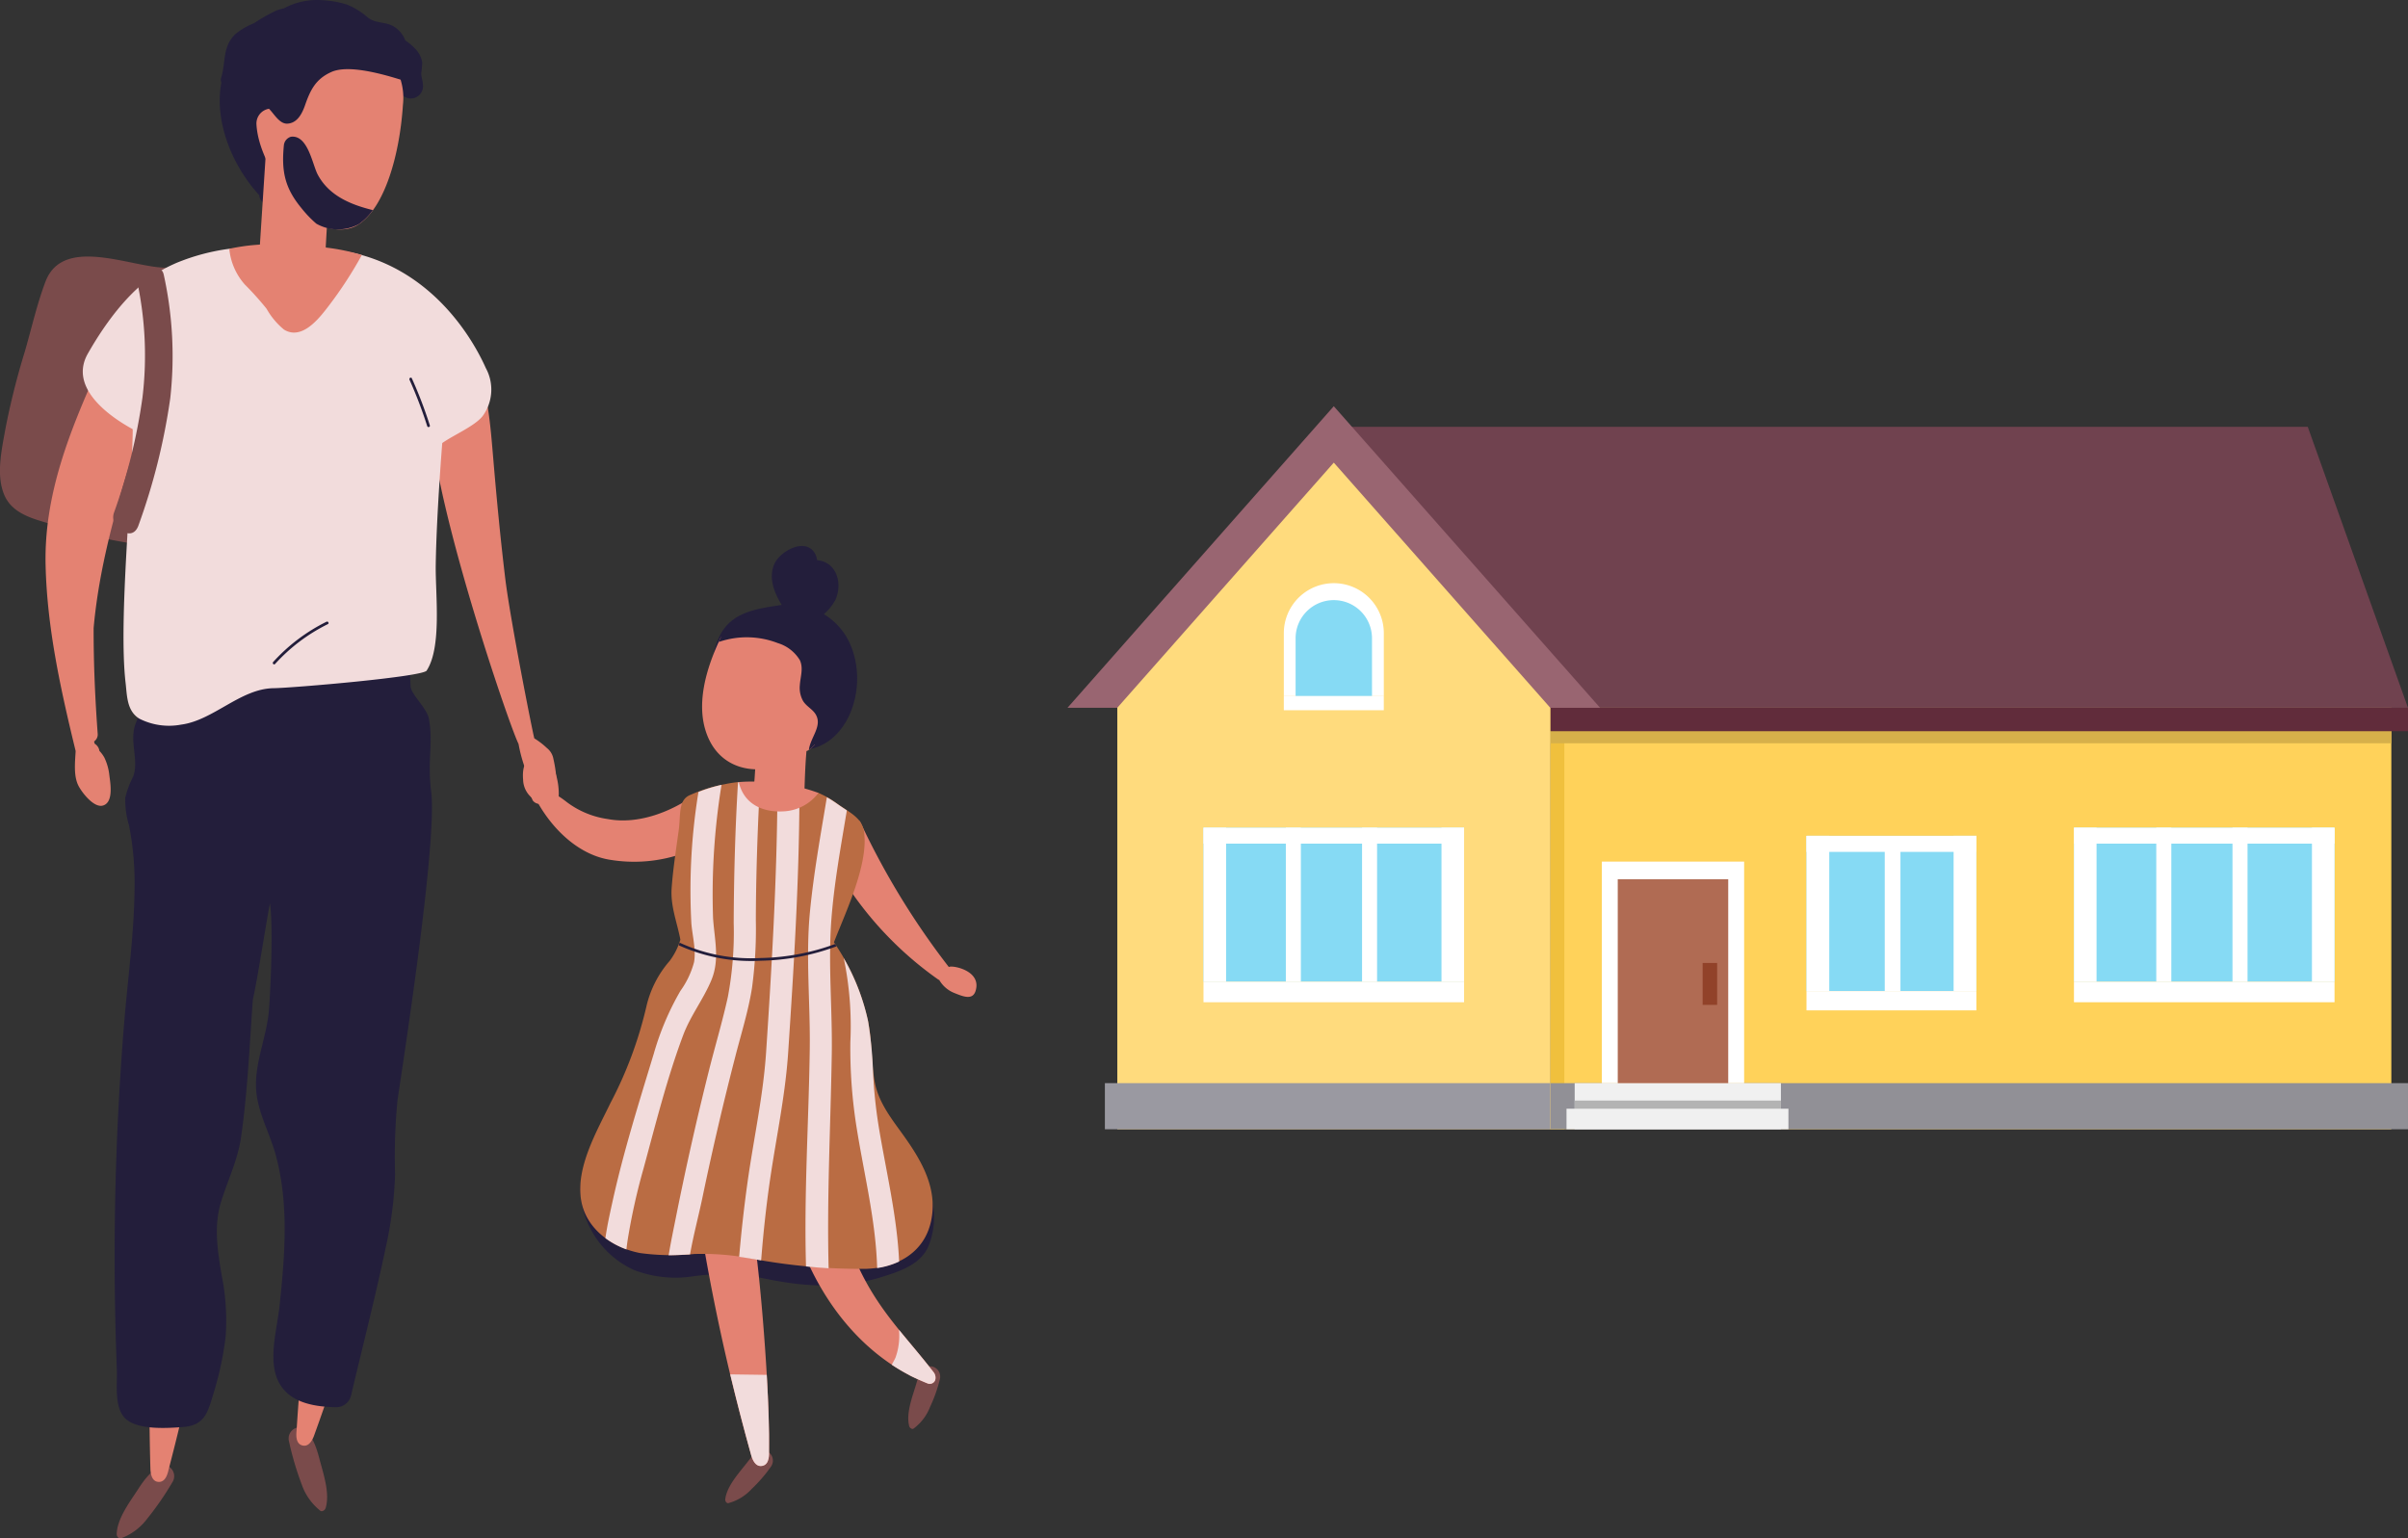 <svg xmlns="http://www.w3.org/2000/svg" width="279.899" height="178.85" viewBox="0 0 279.899 178.85">
  <rect x="0" y="0" width="279.899" height="178.85" fill="#333333" stroke="none"/>
  <g id="グループ_3168" data-name="グループ 3168" transform="translate(-250.289 -876.775)">
    <g id="グループ_2788" data-name="グループ 2788" transform="translate(374.372 924)">
      <path id="パス_1592" data-name="パス 1592" d="M229.683,427.794H199.9v52.863h97.763V427.794Z" transform="translate(-143.785 -396.601)" fill="#ffd25a"/>
      <rect id="長方形_1469" data-name="長方形 1469" width="1.633" height="52.863" transform="translate(56.119 31.193)" fill="#f0c03d"/>
      <rect id="長方形_1470" data-name="長方形 1470" width="97.763" height="7.992" transform="translate(56.119 31.193)" fill="#d6b04a"/>
      <path id="パス_1593" data-name="パス 1593" d="M230.272,469.55H199.9v5.361h99.7V469.55Z" transform="translate(-143.785 -390.855)" fill="#919096"/>
      <path id="パス_1594" data-name="パス 1594" d="M291.009,402.482H177.67v32.663H302.66Z" transform="translate(-146.844 -400.084)" fill="#70424f"/>
      <rect id="長方形_1471" data-name="長方形 1471" width="99.697" height="2.721" transform="translate(56.119 35.061)" fill="#612c3b"/>
      <path id="パス_1595" data-name="パス 1595" d="M212.48,435.435l-30.954-35.061-30.954,35.061Z" transform="translate(-150.573 -400.374)" fill="#996571"/>
      <path id="パス_1596" data-name="パス 1596" d="M180.827,406.138l-25.165,28.5v48.995h50.33V434.642Z" transform="translate(-149.873 -399.581)" fill="#ffdb7d"/>
      <rect id="長方形_1472" data-name="長方形 1472" width="23.97" height="5.361" transform="translate(82.924 84.056) rotate(180)" fill="#f0f0f0"/>
      <rect id="長方形_1473" data-name="長方形 1473" width="23.97" height="3.335" transform="translate(82.924 84.056) rotate(180)" fill="#b3b3b3"/>
      <rect id="長方形_1474" data-name="長方形 1474" width="25.794" height="2.386" transform="translate(83.799 84.056) rotate(180)" fill="#f0f0f0"/>
      <rect id="長方形_1475" data-name="長方形 1475" width="16.538" height="25.756" transform="translate(78.65 78.695) rotate(180)" fill="#fff"/>
      <rect id="長方形_1476" data-name="長方形 1476" width="12.841" height="23.701" transform="translate(76.801 78.695) rotate(180)" fill="#b06b53"/>
      <rect id="長方形_1477" data-name="長方形 1477" width="1.688" height="4.872" transform="translate(75.513 69.596) rotate(180)" fill="#914229"/>
      <g id="グループ_1979" data-name="グループ 1979" transform="translate(85.898 49.945)">
        <rect id="長方形_1478" data-name="長方形 1478" width="19.747" height="18.051" fill="#86daf4"/>
        <rect id="長方形_1479" data-name="長方形 1479" width="19.747" height="2.239" transform="translate(0 18.051)" fill="#fff"/>
        <rect id="長方形_1480" data-name="長方形 1480" width="2.647" height="18.051" fill="#fff"/>
        <rect id="長方形_1481" data-name="長方形 1481" width="2.647" height="18.051" transform="translate(17.101)" fill="#fff"/>
        <rect id="長方形_1482" data-name="長方形 1482" width="1.825" height="17.437" transform="translate(9.097 0.614)" fill="#fff"/>
        <rect id="長方形_1483" data-name="長方形 1483" width="1.866" height="19.747" transform="translate(19.747 0) rotate(90)" fill="#fff"/>
      </g>
      <g id="グループ_1980" data-name="グループ 1980" transform="translate(116.988 48.999)">
        <rect id="長方形_1484" data-name="長方形 1484" width="30.288" height="17.907" transform="translate(30.288 17.907) rotate(180)" fill="#86daf4"/>
        <rect id="長方形_1485" data-name="長方形 1485" width="30.288" height="2.385" transform="translate(30.288 20.291) rotate(180)" fill="#fff"/>
        <rect id="長方形_1486" data-name="長方形 1486" width="2.625" height="17.907" transform="translate(30.288 17.907) rotate(180)" fill="#fff"/>
        <rect id="長方形_1487" data-name="長方形 1487" width="1.747" height="17.907" transform="translate(11.316 17.907) rotate(180)" fill="#fff"/>
        <rect id="長方形_1488" data-name="長方形 1488" width="1.747" height="17.907" transform="translate(20.175 17.907) rotate(180)" fill="#fff"/>
        <rect id="長方形_1489" data-name="長方形 1489" width="2.625" height="17.907" transform="translate(2.625 17.907) rotate(180)" fill="#fff"/>
        <rect id="長方形_1490" data-name="長方形 1490" width="1.851" height="30.288" transform="translate(30.288 0) rotate(90)" fill="#fff"/>
      </g>
      <g id="グループ_1981" data-name="グループ 1981" transform="translate(15.809 48.999)">
        <rect id="長方形_1491" data-name="長方形 1491" width="30.288" height="17.907" transform="translate(30.288 17.907) rotate(180)" fill="#86daf4"/>
        <rect id="長方形_1492" data-name="長方形 1492" width="30.288" height="2.385" transform="translate(30.288 20.291) rotate(180)" fill="#fff"/>
        <rect id="長方形_1493" data-name="長方形 1493" width="2.625" height="17.907" transform="translate(30.288 17.907) rotate(180)" fill="#fff"/>
        <rect id="長方形_1494" data-name="長方形 1494" width="1.746" height="17.907" transform="translate(11.316 17.907) rotate(180)" fill="#fff"/>
        <rect id="長方形_1495" data-name="長方形 1495" width="1.746" height="17.907" transform="translate(20.175 17.907) rotate(180)" fill="#fff"/>
        <rect id="長方形_1496" data-name="長方形 1496" width="2.625" height="17.907" transform="translate(2.625 17.907) rotate(180)" fill="#fff"/>
        <rect id="長方形_1497" data-name="長方形 1497" width="1.851" height="30.288" transform="translate(30.288 0) rotate(90)" fill="#fff"/>
      </g>
      <rect id="長方形_1498" data-name="長方形 1498" width="51.773" height="5.361" transform="translate(4.346 78.695)" fill="#9a99a1"/>
      <g id="グループ_1982" data-name="グループ 1982" transform="translate(25.142 20.573)">
        <path id="パス_1597" data-name="パス 1597" d="M184.3,431.587V424.27a5.81,5.81,0,0,0-5.811-5.811h0a5.81,5.81,0,0,0-5.812,5.811v7.317" transform="translate(-172.674 -418.459)" fill="#fff"/>
        <path id="パス_1598" data-name="パス 1598" d="M173.88,431.349h8.88V424.63a4.44,4.44,0,0,0-4.44-4.44h0a4.439,4.439,0,0,0-4.44,4.44Z" transform="translate(-172.508 -418.221)" fill="#86daf4"/>
        <rect id="長方形_1499" data-name="長方形 1499" width="11.622" height="1.641" transform="translate(11.623 14.769) rotate(180)" fill="#fff"/>
      </g>
    </g>
    <g id="グループ_2789" data-name="グループ 2789" transform="translate(-1283.488 -4721.612)">
      <path id="パス_1935" data-name="パス 1935" d="M1746.438,5948.408a1.767,1.767,0,0,0-3.444.538c-.068,1.3-.131,2.667-1.426,3.32a11.135,11.135,0,0,1-3.683.721,73.584,73.584,0,0,1-9.026.815c-3.111-.023-6.2-.253-9.321-.247-1.24,0-3.429.17-4.455-.7-1.072-.906-.678-3.136-.831-4.38-.275-2.23-3.786-2.189-3.513.07a39.287,39.287,0,0,0,.407,4.186,7.42,7.42,0,0,1-1.732-4.566,1.74,1.74,0,0,0-3.478.069,10.684,10.684,0,0,0,6.241,9.56,13.415,13.415,0,0,0,6.769.762,23.962,23.962,0,0,1,7.7.087c4.869,1.076,9.525,1.48,14.369-.035,2-.626,4.383-1.392,5.343-3.426A8.809,8.809,0,0,0,1746.438,5948.408Z" transform="translate(-104.726 -211.773)" fill="#231e3b"/>
      <path id="パス_1936" data-name="パス 1936" d="M1622.4,5606.9a10.1,10.1,0,0,0,.112-1.278,2.968,2.968,0,0,0-.9-1.657,6.5,6.5,0,0,0-1.064-.881,3.21,3.21,0,0,0-1.35-1.622c-1-.587-1.983-.3-2.965-1.005a8.847,8.847,0,0,0-2.407-1.518,11.38,11.38,0,0,0-3.047-.536,8.033,8.033,0,0,0-4.328.949,7.189,7.189,0,0,0-.865.246,20.42,20.42,0,0,0-2.618,1.486,8.063,8.063,0,0,0-2.2,1.292c-1.5,1.493-1.06,3.2-1.624,5.057a.8.8,0,0,0,.027.558c-.846,4.437,1.2,9.618,4.408,13.088,0,.038.012.076.016.113a.928.928,0,0,0,.962.857c.255.231.513.456.777.666a1.067,1.067,0,0,0,1.305-1.687c-.317-.253-.627-.529-.929-.822a29.555,29.555,0,0,0-.788-3.516,1.045,1.045,0,0,0,1.285-1.154.886.886,0,0,0,.5-.775c.013-.5-.006-.992-.041-1.481a11.655,11.655,0,0,0,4.429-1.81,9.465,9.465,0,0,0,3.07-3.676,5.117,5.117,0,0,1,1.716-.047,1.4,1.4,0,0,0,.873-.044c.039.043.08.083.118.126a7.484,7.484,0,0,1,.77,1.016,10.455,10.455,0,0,1,.036,2.526,1.033,1.033,0,0,0,1.023,1.126c.172,1.21,1-.324,1.238-1.366a8.966,8.966,0,0,0,.232-1.727,1.416,1.416,0,0,0,2.433-1.053C1622.62,5607.848,1622.4,5607.406,1622.4,5606.9Z" transform="translate(-39.661 0)" fill="#231e3b"/>
      <path id="パス_1937" data-name="パス 1937" d="M1761.283,5781.963a7.73,7.73,0,0,0-8.306-3.94c-3.546.514-6.185,1.248-7.182,5.039a1.454,1.454,0,0,0,1.414,1.9,1.908,1.908,0,0,0,1.15.816c.07.019.151.038.24.057l.007.007a3.734,3.734,0,0,0,.582.55,1.751,1.751,0,0,0,2.1.037c1.322.379,2.55.963,2.6,1.949,0,.083-.009.165-.01.248a1.954,1.954,0,0,0,.51,1.382,10.764,10.764,0,0,1-1.579.827,1.81,1.81,0,0,0-.013,3.259C1760.171,5797.394,1764.467,5788.116,1761.283,5781.963Z" transform="translate(-128.936 -109.215)" fill="#231e3b"/>
      <path id="パス_1938" data-name="パス 1938" d="M1804.218,6006.083c-.425,1.413-1.173,3.324-.783,4.8.051.193.3.395.491.292a5.658,5.658,0,0,0,1.928-2.521,17.218,17.218,0,0,0,1.137-3.2,1.206,1.206,0,0,0-.951-1.517C1804.805,6003.785,1804.5,6005.137,1804.218,6006.083Z" transform="translate(-163.973 -246.697)" fill="#7a4b4b"/>
      <path id="パス_1939" data-name="パス 1939" d="M1785.208,5973.33c-4.522-5.848-8.441-8.85-11.159-19.048-.146-.55-.822-.37-1.061.025-.016-.027-.031-.055-.048-.083a.69.69,0,0,0-.986-.157q-.27-.636-.555-1.267a.643.643,0,0,0-1.1,0,3.176,3.176,0,0,0-.378,1.705c-.389-.013-1.349.341-1.217.829,2.04,7.523,6.686,14.664,13.672,18.321.083.076,1.468.711,2.1.958a.675.675,0,0,0,.909-.363A1.027,1.027,0,0,0,1785.208,5973.33Z" transform="translate(-142.902 -215.408)" fill="#e48272"/>
      <path id="パス_1940" data-name="パス 1940" d="M1552.75,5702.878a13.15,13.15,0,0,0,.647-3.978,18.563,18.563,0,0,0-.037-3.233,1.9,1.9,0,0,0,.232-.608c.759-3.843.24-8.207-.411-12.026a1.168,1.168,0,0,0-1.424-.9,14.322,14.322,0,0,1,1.285-1.6,1.31,1.31,0,0,0-.26-2.018c-.063-.049-.13-.091-.2-.137.178.005.355.013.533.011a1.282,1.282,0,0,0,0-2.562c-3.966.028-11.973-3.812-14.043,1.6-1,2.623-1.627,5.462-2.412,8.16a85.959,85.959,0,0,0-2.261,9.016c-.42,2.371-1.107,5.337-.122,7.647.976,2.289,3.547,2.807,5.709,3.468a58.556,58.556,0,0,0,8.8,2.115c2.657.376,4.256-1.166,5.673-3.219C1555.266,5703.452,1553.789,5702.361,1552.75,5702.878Zm-1.956-14.323a1.251,1.251,0,0,0-.546-.657,19.434,19.434,0,0,0-.169-2.457,13.861,13.861,0,0,1,.618-1.484q.186,2.474.213,4.95C1550.871,5688.79,1550.835,5688.672,1550.794,5688.555Zm-.965-8.121a1.2,1.2,0,0,0-.367-.28c.165.038.331.071.5.1C1549.915,5680.316,1549.871,5680.375,1549.828,5680.434Z" transform="translate(0 -46.319)" fill="#7a4b4b"/>
      <path id="パス_1941" data-name="パス 1941" d="M1556.907,5711.313c.032-.133.06-.266.093-.4a1.177,1.177,0,0,0-.812-1.418,1.285,1.285,0,0,0-1.392-.27q.307-.705.62-1.414c.6-1.359-1.4-2.55-2.015-1.178-3.3,7.348-6.3,14.739-6.109,22.936.168,7.315,1.765,14.514,3.494,21.61-.074,1.326-.253,2.9.326,4.036.41.8,1.8,2.6,2.843,2.3,1.268-.365.862-2.605.749-3.516a6.23,6.23,0,0,0-.585-2.069,3.714,3.714,0,0,0-.57-.769,1.173,1.173,0,0,0-.556-.838l-.063-.26a.982.982,0,0,0,.418-.9c-.3-4.083-.483-8.186-.472-12.284.739-8.288,3.334-16.464,5.844-24.345C1559.089,5711.381,1557.7,5710.762,1556.907,5711.313Z" transform="translate(-8.216 -65.479)" fill="#e48272"/>
      <path id="パス_1942" data-name="パス 1942" d="M1675.795,5754.237a2.063,2.063,0,0,0-.752-1.258,9.207,9.207,0,0,0-1.47-1.13l0-.005c-.23-.854-2.8-13.844-3.369-18.531-.555-4.575-.99-9.164-1.381-13.756-.175-2.06-.331-4.123-.652-6.167-.184-1.167-.215-3.462-1.857-3.446a.87.87,0,0,0-.774.426c-.2-1.107-1.975-1.091-1.906.113q.031.536.062,1.073a1.039,1.039,0,0,0-.877.9.9.9,0,0,0-.9.689,9.571,9.571,0,0,0-.194,2.73c-.511-.534-.043.74.075,1.631,1.473,11.129,8.916,32.964,9.943,34.993a16.984,16.984,0,0,0,1.071,3.619c.047.336.093.671.14,1.007a4.043,4.043,0,0,0,.455,1.968c.663.811,2.054.225,2.443-.584C1676.39,5757.4,1676.058,5755.39,1675.795,5754.237Z" transform="translate(-77.692 -67.628)" fill="#e48272"/>
      <path id="パス_1943" data-name="パス 1943" d="M1777.4,5841.747c.063.147.129.291.193.437a.865.865,0,0,1,1.376.13l.046.077c.251-.534,1.728-1.337,2.056-.643a89.364,89.364,0,0,0,10.275,16.82c.016,0,.032-.007.049-.012.383-.193,3.812.419,3.062,2.806-.349,1.107-1.468.634-2.486.224a3.533,3.533,0,0,1-1.732-1.5.876.876,0,0,1-.161-.088,40.887,40.887,0,0,1-14.12-17.56C1775.564,5841.493,1777,5840.8,1777.4,5841.747Z" transform="translate(-147.284 -147.766)" fill="#e48272"/>
      <path id="パス_1944" data-name="パス 1944" d="M1751.481,6030.372c-.91,1.161-2.3,2.668-2.478,4.188-.023.2.132.475.351.451a5.662,5.662,0,0,0,2.714-1.646,17.2,17.2,0,0,0,2.225-2.571,1.205,1.205,0,0,0-.334-1.759C1752.864,6028.445,1752.09,6029.594,1751.481,6030.372Z" transform="translate(-130.925 -261.874)" fill="#7a4b4b"/>
      <path id="パス_1945" data-name="パス 1945" d="M1745.587,5955.1a1.077,1.077,0,0,0-1.531-.114.988.988,0,0,0-1.6.138.954.954,0,0,0-1.482.9,238.339,238.339,0,0,0,6.179,28.335c.265.844.683,1.278,1.264,1.161.889-.178.781-1.426.786-1.788.126-8.413-1.568-26.091-2.065-25.981l-.114-1.949A.971.971,0,0,0,1745.587,5955.1Z" transform="translate(-126.034 -216.72)" fill="#e48272"/>
      <path id="パス_1946" data-name="パス 1946" d="M1763.075,5822.27c.114-2.06.134-4.618.307-6.663.159-1.882.163-3.707-1.5-4.156-.954-.257-1.756-.154-2.2.7-.721-.539-1.806-.214-1.933,1.222-.14,1.594-.251,3.192-.351,4.792-.041.656-.161,1.881-.233,3.033A3.458,3.458,0,0,0,1763.075,5822.27Z" transform="translate(-135.892 -129.536)" fill="#e48272"/>
      <path id="パス_1947" data-name="パス 1947" d="M1757.842,5787.868c-1.411-2.842-5.811-6.311-9.261-5.439a.854.854,0,0,1-.642.439,6.3,6.3,0,0,0-3.191,1.244,1.049,1.049,0,0,1-.431.239c-1.709,3.559-3.078,8.051-1.455,11.705,1.887,4.249,6.811,4.487,10.369,2.217.349-.223.694-.46,1.032-.709.644.005,3.655-3.911,3.537-3.919A6.115,6.115,0,0,0,1757.842,5787.868Z" transform="translate(-126.748 -111.873)" fill="#e48272"/>
      <path id="パス_1948" data-name="パス 1948" d="M1570.9,6036.165c-.953,1.472-2.44,3.406-2.485,5.222-.006.236.207.548.464.5a6.723,6.723,0,0,0,3.036-2.238,35.242,35.242,0,0,0,3.012-4.364,1.3,1.3,0,0,0-.6-1.824C1572.867,6033.224,1571.537,6035.18,1570.9,6036.165Z" transform="translate(-21.071 -264.651)" fill="#7a4b4b"/>
      <path id="パス_1949" data-name="パス 1949" d="M1582.36,6013.41q-.922,4.059-1.979,8.087c-.092.349-.286,1.586-1.192,1.547-.591-.026-.893-.547-.949-1.431q-.12-4.174-.115-8.351A11.412,11.412,0,0,0,1582.36,6013.41Z" transform="translate(-26.977 -252.378)" fill="#e48272"/>
      <path id="パス_1950" data-name="パス 1950" d="M1623.01,6025.68c.443,1.7,1.251,4,.724,5.736-.068.227-.369.456-.6.326a6.722,6.722,0,0,1-2.182-3.077,35.218,35.218,0,0,1-1.494-5.087,1.3,1.3,0,0,1,1.141-1.544C1622.063,6022.271,1622.713,6024.544,1623.01,6025.68Z" transform="translate(-52.107 -257.711)" fill="#7a4b4b"/>
      <path id="パス_1951" data-name="パス 1951" d="M1622.409,6001.5q-.395,4.143-.654,8.3c-.022.36-.225,1.6.648,1.842.57.161,1.02-.239,1.349-1.062q1.422-3.926,2.725-7.894A11.427,11.427,0,0,1,1622.409,6001.5Z" transform="translate(-53.497 -245.219)" fill="#e48272"/>
      <path id="パス_1952" data-name="パス 1952" d="M1614.529,5660.324l-.5-.029a3.581,3.581,0,0,1-3.371-3.779l.757-11.69,7.509,1.364-.613,10.763A3.581,3.581,0,0,1,1614.529,5660.324Z" transform="translate(-46.763 -28.25)" fill="#e48272"/>
      <path id="パス_1953" data-name="パス 1953" d="M1604.592,5802.755c-.472-3.8.267-5.518-.266-8.479-.22-1.225-2.09-2.846-2.129-3.773a50.894,50.894,0,0,0-.533-5.424c-.334-2.236-.818-2.875-1.33-.667-.03.129-.057.26-.087.391a1.788,1.788,0,0,0-3.043.208,6.659,6.659,0,0,1-5.332,1.07,1.892,1.892,0,0,0-1.555-.258,1.627,1.627,0,0,0-2.179,1.181c-.055.283-.106.566-.16.85a1.719,1.719,0,0,0-1.043.834,6.74,6.74,0,0,0-2.133.392,1.956,1.956,0,0,0-2.893.271,15.955,15.955,0,0,0-1.311,2.449,1.635,1.635,0,0,0-.229.006c-.092-.44-.189-.881-.3-1.321a1.465,1.465,0,0,0-2.607-.4,1.441,1.441,0,0,0-1.869.548c-.2.34-.383.686-.561,1.033a1.338,1.338,0,0,0-.207.235q-.173.257-.334.52a1.492,1.492,0,0,0-.631-.188,3.649,3.649,0,0,0-3.58,2.5c-.861,2.077.375,4.229-.315,6.242a11.07,11.07,0,0,0-.936,2.495,10.369,10.369,0,0,0,.439,3.195,34.8,34.8,0,0,1,.641,7.607c-.065,5.186-.8,10.353-1.217,15.517q-.654,8.048-.918,16.119-.259,7.912-.142,15.829.061,4.115.224,8.229c.069,1.738-.39,4.677,1.227,5.863,1.534,1.125,4.685.92,6.473.784,2.38-.181,2.822-1.524,3.438-3.593a37.767,37.767,0,0,0,1.509-6.941,26.485,26.485,0,0,0-.459-7.077c-.485-2.909-.955-5.749-.057-8.628.786-2.523,1.927-4.823,2.307-7.469.757-5.264.986-10.65,1.365-15.968.524-2.24,1.542-8.936,1.989-11.191.392,2.611.091,9.681-.108,12.327-.224,2.979-1.536,5.809-1.516,8.809.018,2.836,1.521,5.32,2.266,7.994,1.6,5.741,1.093,11.827.476,17.675-.281,2.654-1.395,6.328-.1,8.834,1.268,2.451,4.208,2.881,6.695,2.929a1.787,1.787,0,0,0,1.7-1.3c1.357-5.742,2.824-11.47,4.044-17.244a45.847,45.847,0,0,0,1.091-8.535,68.345,68.345,0,0,1,.279-8.6C1601.493,5833.12,1605.306,5808.5,1604.592,5802.755Z" transform="translate(-20.695 -112.33)" fill="#231e3b"/>
      <path id="パス_1954" data-name="パス 1954" d="M1605.2,5686.046c-1.428-3.207-5.745-10.706-14.43-13.143-4.408-1.236-3.626.54-7.767.24-3.262-.236-5.129-1.193-7.622-.967a24.576,24.576,0,0,0-6.154,1.646c-1.366.623-5.55,2.237-10.285,10.534-2.181,3.823,2.161,7.126,5.214,8.794-.035,6.564-1.674,22.23-.831,29.472.177,1.524.134,3.253,1.583,4.172a7.617,7.617,0,0,0,4.876.7c3.736-.49,6.9-4.185,10.745-4.234,2.182-.028,17.709-1.343,17.81-2.077,1.765-2.74.99-8.889,1.038-12.22.08-5.585.711-13.632.756-14.2,1.283-.917,3.749-1.96,4.679-3.115A5.218,5.218,0,0,0,1605.2,5686.046Z" transform="translate(-14.951 -44.867)" fill="#f2dcdc"/>
      <path id="パス_1955" data-name="パス 1955" d="M1613.057,5670.383a.615.615,0,0,0-.245-.248l-.1-.054a.59.59,0,0,0-.571-.029,39.716,39.716,0,0,1-5.946-.612.672.672,0,0,0-.792.6,23,23,0,0,0-3.573.487,7.293,7.293,0,0,0,1.815,4.165,34.715,34.715,0,0,1,2.514,2.8,8.616,8.616,0,0,0,2.034,2.433c1.916,1.174,3.755-.926,4.814-2.27a47.137,47.137,0,0,0,4.233-6.408A24.465,24.465,0,0,0,1613.057,5670.383Z" transform="translate(-41.401 -43.218)" fill="#e48272"/>
      <path id="パス_1956" data-name="パス 1956" d="M1626.635,5620.123a.145.145,0,0,1-.02,0c-2.055-.633-6.028-1.779-8.024-.886-1.822.815-2.446,2.092-3.066,3.877-.331.952-.9,2.08-2.058,2.129-.906.039-1.516-1.118-2.129-1.729a1.736,1.736,0,0,0-1.455,1.84c.19,3.1,2.174,6.1,3.7,8.767,1.269,2.221,5.587,4.559,8.2,2.82,3.035-2.023,4.748-8.117,5.122-13.847A7.24,7.24,0,0,0,1626.635,5620.123Z" transform="translate(-46.295 -12.482)" fill="#e48272"/>
      <path id="パス_1957" data-name="パス 1957" d="M1573.2,5679.013c-.229-1.043-.867-.539-1.655-.277-.728.242-1.628.163-1.424,1.126a40.945,40.945,0,0,1,.6,13.394,66.437,66.437,0,0,1-3.336,13.464,1.711,1.711,0,0,0,.905,2.023c.731.479,1.526.486,1.938-.537a73.529,73.529,0,0,0,3.722-14.858A44.042,44.042,0,0,0,1573.2,5679.013Z" transform="translate(-20.383 -48.662)" fill="#7a4b4b"/>
      <path id="パス_1958" data-name="パス 1958" d="M1621.826,5643.37c-.626-1.169-1.142-4.665-3.12-4.414a1.152,1.152,0,0,0-.818.946c-.3,3,.071,4.976,2.031,7.343a13.13,13.13,0,0,0,1.733,1.813,5.1,5.1,0,0,0,4.928.069,6.642,6.642,0,0,0,1.643-1.644C1625.657,5646.854,1623.137,5645.817,1621.826,5643.37Z" transform="translate(-51.11 -24.671)" fill="#231e3b"/>
      <path id="パス_1959" data-name="パス 1959" d="M1711.274,5828.979c-.022.019-.044.035-.066.053a.756.756,0,0,0-.469.069c-.234.11-.47.219-.706.328.055-.041.112-.08.167-.121.826-.62-.259-2.81-1.09-2.2-2.824,2.075-6.728,3.612-10.289,2.938a10.316,10.316,0,0,1-4.825-2.021c-.283-.224-.577-.431-.876-.623.107-1.692-.658-5.428-2.962-4.61-1.135.4-1.26,1.638-1.174,2.679a2.813,2.813,0,0,0,1.535,2.443c.021.011.041.019.062.028,1.814,3.324,4.923,6.323,8.616,6.856a17.124,17.124,0,0,0,13.258-3.435C1713.239,5830.707,1712.07,5828.321,1711.274,5828.979Z" transform="translate(-94.402 -136.441)" fill="#e48272"/>
      <path id="パス_1960" data-name="パス 1960" d="M1743.288,5871.205c-1.291-1.778-2.651-3.59-3.066-5.8-.443-2.356-.291-4.775-.795-7.139a25.937,25.937,0,0,0-3.954-9.137c1.313-3.409,4.033-9.038,3.5-12.826-.23-1.632-1.6-2.21-3.043-3.233a11.367,11.367,0,0,0-2.372-1.357,1.794,1.794,0,0,1-1.835.806c-.949-.157-1.9-.081-2.851-.17a23.022,23.022,0,0,1-3.139-.549,1.505,1.505,0,0,1-1.226-1.311,12.688,12.688,0,0,0-1.677.251,18.069,18.069,0,0,0-4.069,1.262c-1.418.579-1.085,2.3-1.326,4.06-.306,2.24-.667,4.514-.828,6.768-.151,2.105.639,3.991,1.015,5.992a7.887,7.887,0,0,1-1.242,2.467,12.206,12.206,0,0,0-2.7,5.27,46.845,46.845,0,0,1-4.19,11.263c-1.6,3.317-4.049,7.5-3.4,11.318.574,3.357,3.686,5.521,6.869,6.118a26.886,26.886,0,0,0,6.275.107,30.363,30.363,0,0,1,6.644.528,68.072,68.072,0,0,0,13.275,1.2c3.625-.107,6.878-1.877,7.631-5.661C1747.564,5877.548,1745.47,5874.211,1743.288,5871.205Z" transform="translate(-104.76 -141.195)" fill="#ba6c43"/>
      <path id="パス_1961" data-name="パス 1961" d="M1730.93,5846.6c.016-4.839.17-9.672.412-14.5-.354-.071-.707-.147-1.059-.23a1.5,1.5,0,0,1-1.226-1.311c-.066.005-.13.017-.2.022-.331,5.435-.475,10.879-.5,16.323a40.554,40.554,0,0,1-.675,8.6c-.627,2.858-1.473,5.674-2.186,8.511q-2.117,8.427-3.821,16.951c-.3,1.515-.63,3.05-.877,4.591.827-.013,1.655-.059,2.484-.1.4-2.274,1.005-4.519,1.427-6.544q1.738-8.355,3.876-16.619c.671-2.595,1.481-5.178,1.9-7.83A50.916,50.916,0,0,0,1730.93,5846.6Zm14.312,24.169a55.71,55.71,0,0,1-.71-7.074,46.029,46.029,0,0,0-.555-5.363,25.436,25.436,0,0,0-2.828-7.32,38.715,38.715,0,0,1,.767,9.755,58.465,58.465,0,0,0,.754,10.1c.866,5.388,2.211,10.736,2.361,16.175a9.124,9.124,0,0,0,2.555-.758C1747.354,5881.074,1746.1,5875.926,1745.242,5870.774Zm-13.12-8.8c-.34,5.13-1.469,10.137-2.174,15.221q-.59,4.255-.957,8.544.719.1,1.444.227c.368.063.74.123,1.112.183.25-3.171.586-6.334,1.05-9.487.721-4.9,1.764-9.731,2.092-14.687.648-9.777,1.257-19.613,1.307-29.42-.852-.1-1.7-.052-2.56-.13C1733.354,5842.274,1732.774,5852.147,1732.122,5861.973Zm-6.364-8.392c1-2.392.364-4.747.2-7.235a79.168,79.168,0,0,1,.984-15.475,17.156,17.156,0,0,0-2.681.827,70.819,70.819,0,0,0-.825,15.263c.114,1.453.565,3.06.314,4.514a10.186,10.186,0,0,1-1.587,3.348,32.115,32.115,0,0,0-3.1,7.317c-1.732,5.712-3.544,11.469-4.82,17.3-.275,1.256-.593,2.676-.8,4.128a9.594,9.594,0,0,0,2.444,1.309c.047-.426.106-.844.167-1.242a73.177,73.177,0,0,1,1.817-8.143c1.411-5.18,2.737-10.525,4.625-15.555C1723.35,5857.676,1724.833,5855.792,1725.758,5853.581Zm13.952-7.045c.323-4.248,1.1-8.483,1.8-12.7-.33-.22-.68-.444-1.034-.695-.423-.3-.849-.579-1.289-.829-.736,4.422-1.537,8.862-1.967,13.317-.509,5.272.05,10.641-.022,15.933-.115,8.419-.681,16.87-.436,25.294.876.091,1.753.162,2.629.217-.215-8.293.232-16.58.365-24.885C1739.842,5856.99,1739.316,5851.72,1739.71,5846.536Z" transform="translate(-109.297 -141.236)" fill="#f2dcdc"/>
      <path id="パス_1962" data-name="パス 1962" d="M1758.162,5833.819a5.4,5.4,0,0,0,4.131-2.147,19.54,19.54,0,0,0-4.826-1.115,19.926,19.926,0,0,0-4.427-.148,1.063,1.063,0,0,0,.018.109C1753.672,5832.965,1755.787,5833.933,1758.162,5833.819Z" transform="translate(-133.382 -141.104)" fill="#e48272"/>
      <path id="パス_1963" data-name="パス 1963" d="M1762.033,5788.019a.614.614,0,0,0,.007-.365l-.005-.016a.544.544,0,0,0-.1-.323c-.735-2.093-2.81-3.542-4.659-4.618a10.445,10.445,0,0,0-3.1-1.34,16.148,16.148,0,0,0-3.767-.028,1.094,1.094,0,0,1-.749.994,7.215,7.215,0,0,0-2.1,1.014,1.133,1.133,0,0,1-.107.079c-.131.267-.262.537-.389.815a1.12,1.12,0,0,0,.132-.028,9.982,9.982,0,0,1,6.729.173,4.518,4.518,0,0,1,2.573,2c.426.965.05,1.905-.011,2.9a3.122,3.122,0,0,0,.363,1.805c.369.635,1.09.951,1.466,1.56.842,1.364-.6,2.68-.777,4.148a5.133,5.133,0,0,0,.692-.618.294.294,0,0,0,.139-.019,3.228,3.228,0,0,0,1.535-1.477.289.289,0,0,0,.036-.23.664.664,0,0,0,.236-.3c.223-.539.963-.75,1.329-1.178a2.55,2.55,0,0,0,.525-1.2,9.851,9.851,0,0,0,.245-1.831C1762.279,5789.281,1762.059,5788.663,1762.033,5788.019Z" transform="translate(-129.74 -111.227)" fill="#231e3b"/>
      <path id="パス_1964" data-name="パス 1964" d="M1768.1,5762.1a2.265,2.265,0,0,0-.192-.666c-1.035-2.109-4.168-.4-4.81,1.181-.771,1.9.306,3.963,1.565,5.674a1.716,1.716,0,0,0,.342.861,1.39,1.39,0,0,0,.755.524c.143.172.283.338.416.5a.864.864,0,0,0,1.478-.272.777.777,0,0,0,1.017-.666c.041-.259.079-.52.118-.78a5.847,5.847,0,0,0,1.459-1.778C1771.078,5764.764,1770.363,5762.3,1768.1,5762.1Z" transform="translate(-139.346 -98.589)" fill="#231e3b"/>
      <path id="パス_1965" data-name="パス 1965" d="M1657.643,5716.029a50.922,50.922,0,0,0-2.092-5.469c-.083-.186-.356-.024-.273.16a50.958,50.958,0,0,1,2.059,5.394C1657.4,5716.309,1657.7,5716.225,1657.643,5716.029Z" transform="translate(-73.902 -68.188)" fill="#231e3b"/>
      <path id="パス_1966" data-name="パス 1966" d="M1620.968,5782.9a20.775,20.775,0,0,0-6.2,4.683c-.137.152.087.377.225.225a20.576,20.576,0,0,1,6.137-4.633C1621.312,5783.083,1621.151,5782.81,1620.968,5782.9Z" transform="translate(-49.241 -112.232)" fill="#231e3b"/>
      <path id="パス_1967" data-name="パス 1967" d="M1753.379,5878.342a26.373,26.373,0,0,1-8.664,1.626,19.876,19.876,0,0,1-9.4-1.783c-.035.1-.067.2-.106.3a20.212,20.212,0,0,0,9.5,1.8,26.674,26.674,0,0,0,8.84-1.674C1753.5,5878.523,1753.439,5878.431,1753.379,5878.342Z" transform="translate(-122.538 -170.207)" fill="#231e3b"/>
      <path id="パス_1968" data-name="パス 1968" d="M1755,6015.182c.036-2.391-.075-5.529-.264-8.8l-4.243-.058q1.145,4.761,2.456,9.48c.265.844.683,1.277,1.264,1.161C1755.105,6016.791,1755,6015.543,1755,6015.182Z" transform="translate(-131.835 -248.159)" fill="#f2dcdc"/>
      <path id="パス_1969" data-name="パス 1969" d="M1798.434,5997.161a22.728,22.728,0,0,0,2.029,1.2c.083.076,1.468.711,2.1.958a.675.675,0,0,0,.909-.364,1.025,1.025,0,0,0-.172-.92c-1.408-1.82-2.757-3.365-4.029-4.937a7.5,7.5,0,0,1-.406,3.229C1798.74,5996.616,1798.569,5996.879,1798.434,5997.161Z" transform="translate(-160.997 -240.113)" fill="#f2dcdc"/>
    </g>
  </g>
</svg>
